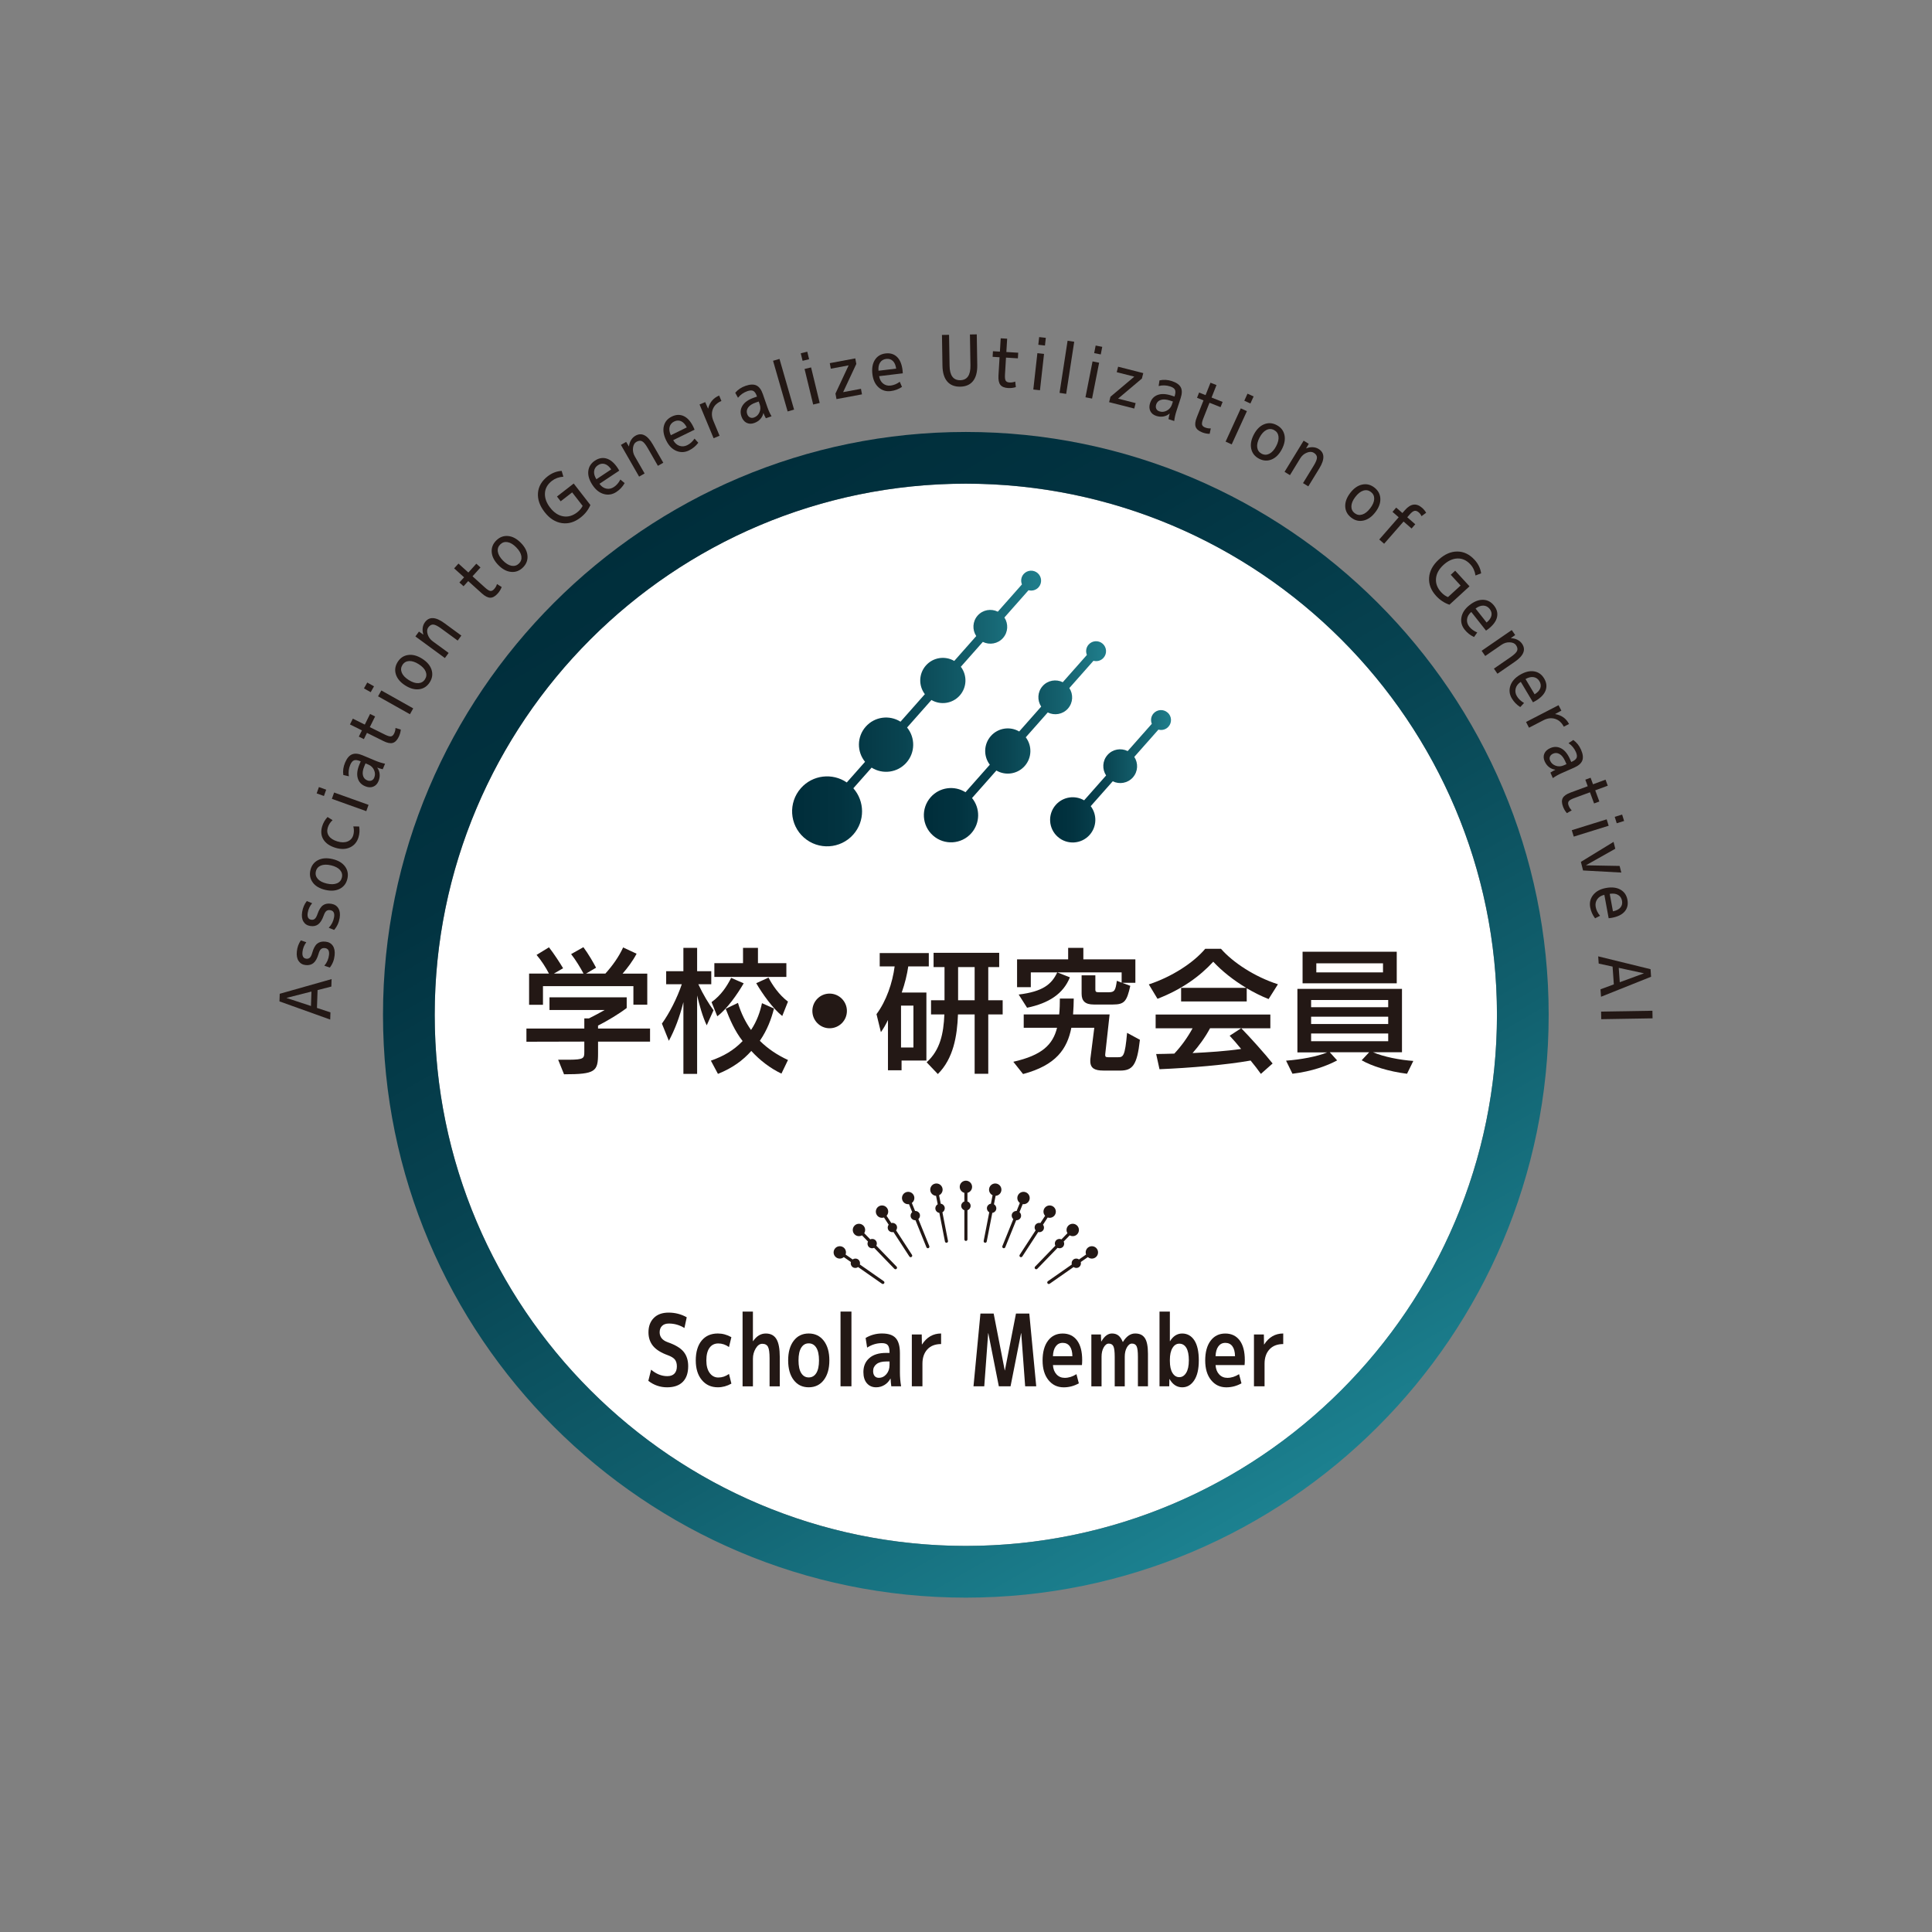 <?xml version="1.0" encoding="UTF-8"?>
<svg id="_レイヤー_1" data-name="レイヤー 1" xmlns="http://www.w3.org/2000/svg" xmlns:xlink="http://www.w3.org/1999/xlink" viewBox="0 0 1102.37 1102.37">
  <rect x="0" y="0" width="1102.37" height="1102.37" fill="#808080" stroke="none"/>
  <defs>
    <style>
      .cls-1 {
        fill: url(#_名称未設定グラデーション_4-3);
      }

      .cls-2 {
        fill: url(#_名称未設定グラデーション_4-2);
      }

      .cls-3 {
        fill: #fff;
      }

      .cls-4 {
        fill: #231815;
      }

      .cls-5 {
        fill: url(#_新規グラデーションスウォッチ_1);
      }

      .cls-6 {
        fill: url(#_名称未設定グラデーション_4);
      }
    </style>
    <linearGradient id="_名称未設定グラデーション_4" data-name="名称未設定グラデーション 4" x1="599.17" y1="442.94" x2="668.14" y2="442.94" gradientUnits="userSpaceOnUse">
      <stop offset="0" stop-color="#002d3a"/>
      <stop offset=".19" stop-color="#023340"/>
      <stop offset=".45" stop-color="#094451"/>
      <stop offset=".74" stop-color="#14606d"/>
      <stop offset=".98" stop-color="#1f7c8a"/>
    </linearGradient>
    <linearGradient id="_名称未設定グラデーション_4-2" data-name="名称未設定グラデーション 4" x1="527.13" y1="423.27" x2="631.09" y2="423.27" xlink:href="#_名称未設定グラデーション_4"/>
    <linearGradient id="_名称未設定グラデーション_4-3" data-name="名称未設定グラデーション 4" x1="451.97" y1="404.26" x2="594.04" y2="404.26" xlink:href="#_名称未設定グラデーション_4"/>
    <linearGradient id="_新規グラデーションスウォッチ_1" data-name="新規グラデーションスウォッチ 1" x1="384.85" y1="291.08" x2="717.34" y2="866.98" gradientUnits="userSpaceOnUse">
      <stop offset="0" stop-color="#002e3b"/>
      <stop offset=".19" stop-color="#023341"/>
      <stop offset=".44" stop-color="#074452"/>
      <stop offset=".73" stop-color="#11606e"/>
      <stop offset="1" stop-color="#1c8190"/>
    </linearGradient>
  </defs>
  <circle class="cls-3" cx="551.09" cy="579.03" r="303.05"/>
  <g>
    <g>
      <path class="cls-4" d="m188.41,581.75l-28.95-10.38.15-4.33,29.59-8.38-.14,4.26-7.86,2.01-.35,10.18,7.7,2.54-.14,4.12Zm-10.98-7.75l.28-8.23-14.17,3.6v.07l13.89,4.56Z"/>
      <path class="cls-4" d="m172.59,543.17c-.25,2.4.49,3.68,2.22,3.86.83.09,1.5-.13,2.02-.64s.98-1.45,1.36-2.81c.69-2.47,1.62-4.19,2.81-5.15,1.19-.97,2.75-1.34,4.7-1.14,1.86.19,3.26.98,4.19,2.34.93,1.37,1.28,3.19,1.04,5.47-.27,2.66-1.19,4.98-2.74,6.97l-3.12-1.05c1.54-1.83,2.43-3.91,2.67-6.25.24-2.35-.57-3.62-2.43-3.81-.9-.09-1.63.11-2.18.59-.55.49-1.02,1.41-1.4,2.78-.71,2.42-1.64,4.13-2.81,5.12-1.16.99-2.67,1.39-4.5,1.21-1.76-.18-3.09-.95-4.02-2.31-.92-1.35-1.26-3.18-1.02-5.48.24-2.37,1-4.47,2.27-6.3l3.12,1.05c-1.24,1.66-1.98,3.52-2.19,5.58Z"/>
      <path class="cls-4" d="m175.59,520.79c-.39,2.37.27,3.7,1.98,3.99.82.13,1.5-.04,2.06-.52.56-.48,1.07-1.39,1.53-2.73.84-2.43,1.87-4.08,3.12-4.98,1.24-.89,2.83-1.18,4.76-.86,1.85.31,3.19,1.17,4.04,2.59.85,1.42,1.09,3.26.72,5.52-.44,2.64-1.49,4.9-3.16,6.8l-3.05-1.23c1.64-1.73,2.65-3.76,3.04-6.09.38-2.33-.35-3.65-2.2-3.95-.9-.15-1.63,0-2.21.46-.58.45-1.1,1.35-1.56,2.69-.85,2.37-1.89,4.02-3.11,4.94-1.22.92-2.74,1.23-4.56.93-1.74-.28-3.04-1.13-3.87-2.54-.84-1.4-1.07-3.25-.7-5.53.39-2.35,1.27-4.4,2.64-6.15l3.05,1.23c-1.34,1.59-2.19,3.4-2.52,5.44Z"/>
      <path class="cls-4" d="m178.49,503.56c-1.53-2.04-1.99-4.39-1.38-7.04.61-2.65,2.06-4.56,4.33-5.73,2.28-1.17,5.03-1.38,8.26-.63,3.23.75,5.61,2.14,7.14,4.19,1.53,2.05,1.99,4.4,1.38,7.05-.61,2.65-2.06,4.56-4.33,5.73-2.27,1.17-5.03,1.38-8.26.63-3.23-.74-5.62-2.14-7.15-4.19Zm13.77.46c1.52-.64,2.46-1.75,2.83-3.35s0-3.01-1.08-4.26c-1.09-1.23-2.81-2.13-5.15-2.67-2.34-.54-4.28-.49-5.8.14-1.52.64-2.46,1.75-2.83,3.35-.37,1.59,0,3.01,1.08,4.25,1.09,1.24,2.81,2.13,5.15,2.67,2.34.54,4.28.49,5.8-.14Z"/>
      <path class="cls-4" d="m189.77,467.96c-1.35,1.23-2.26,2.65-2.75,4.27-.53,1.78-.33,3.36.62,4.75.95,1.39,2.58,2.44,4.89,3.13,2.25.68,4.2.67,5.83,0,1.63-.68,2.69-1.85,3.19-3.51.49-1.61.5-3.3.06-5.07l3.33.06c.34,2.12.22,4.15-.37,6.11-.82,2.72-2.42,4.65-4.79,5.78-2.38,1.13-5.16,1.22-8.33.27-3.25-.98-5.55-2.55-6.9-4.71-1.34-2.16-1.59-4.69-.72-7.57.59-1.96,1.61-3.73,3.06-5.3l2.89,1.81Z"/>
      <path class="cls-4" d="m184.83,454.18l-4.15-1.48,1.29-3.61,4.15,1.49-1.29,3.6Zm24.17,8.66l-19.64-7.04,1.29-3.6,19.64,7.04-1.29,3.6Z"/>
      <path class="cls-4" d="m208.24,448.56c-2.15-.9-3.53-2.44-4.13-4.62-.61-2.18-.27-4.79,1.01-7.86l.7-1.66-.19-.08c-1.55-.65-2.76-.82-3.61-.51-.85.3-1.58,1.17-2.18,2.59-.88,2.11-1.15,4.28-.78,6.52l-3.17-.74c-.33-2.33,0-4.67.99-7.02,1.05-2.51,2.38-4.09,3.98-4.75,1.6-.66,3.62-.48,6.06.55l7.4,3.11c1.75.73,3.55,1.29,5.39,1.68l-1.33,3.16c-1.16-.28-2.19-.59-3.09-.94l-.03.07c.78,1.06,1.23,2.26,1.36,3.6.13,1.35-.09,2.71-.67,4.09-.66,1.58-1.68,2.62-3.06,3.14-1.38.52-2.93.42-4.65-.31Zm.32-12.99l-.7,1.67c-.84,1.99-1.1,3.69-.79,5.09s1.1,2.36,2.36,2.89c.91.38,1.74.44,2.48.16.74-.28,1.28-.83,1.62-1.65.59-1.4.56-2.83-.08-4.3-.64-1.47-1.74-2.54-3.3-3.19l-1.59-.67Z"/>
      <path class="cls-4" d="m208.14,413.45l3.02-6.08,2.87,1.43-3.02,6.08,8.63,4.28c1.56.77,2.69,1.11,3.42,1.01.72-.1,1.32-.62,1.79-1.57.54-1.08.8-2.16.8-3.23l3.04.9c-.13,1.47-.53,2.88-1.21,4.24-.94,1.9-2.08,3.03-3.43,3.4-1.34.37-3.12,0-5.32-1.1l-9.35-4.64-1.76,3.56-2.88-1.43,1.77-3.56-6.83-3.39,1.64-3.3,6.83,3.39Z"/>
      <path class="cls-4" d="m211.52,394.95l-3.85-2.16,1.88-3.34,3.85,2.16-1.88,3.34Zm22.38,12.58l-18.19-10.23,1.88-3.33,18.19,10.22-1.88,3.34Z"/>
      <path class="cls-4" d="m225.88,384.78c-.76-2.44-.41-4.81,1.04-7.1,1.46-2.3,3.45-3.61,5.99-3.96,2.53-.35,5.2.37,8,2.15,2.8,1.78,4.58,3.89,5.34,6.33.76,2.44.42,4.81-1.04,7.1-1.46,2.3-3.45,3.62-5.98,3.96-2.53.35-5.2-.37-8-2.15s-4.58-3.89-5.35-6.33Zm12.84,5.01c1.64-.1,2.91-.84,3.78-2.21.88-1.38,1.01-2.84.4-4.37-.61-1.53-1.94-2.94-3.97-4.23-2.03-1.29-3.87-1.89-5.51-1.8-1.64.1-2.91.84-3.79,2.22-.88,1.38-1.01,2.84-.4,4.37.61,1.53,1.94,2.94,3.97,4.23,2.03,1.29,3.87,1.89,5.52,1.79Z"/>
      <path class="cls-4" d="m239.05,360.37l2.47,1.72.04-.06c-.41-1.25-.53-2.49-.38-3.72s.58-2.32,1.28-3.27c2.42-3.3,6.11-3.14,11.07.5l9.71,7.11-2.09,2.85-9.39-6.87c-1.96-1.44-3.47-2.2-4.53-2.27s-2.01.47-2.87,1.64c-.73.99-.84,2.29-.35,3.91.49,1.61,1.46,2.95,2.91,4.01l9.06,6.64-2.13,2.91-16.83-12.33,2.03-2.77Z"/>
      <path class="cls-4" d="m267.23,326.68l4.55-5.04,2.38,2.15-4.55,5.04,7.15,6.45c1.29,1.17,2.3,1.8,3.02,1.9s1.44-.24,2.15-1.03c.81-.89,1.35-1.86,1.64-2.9l2.69,1.7c-.52,1.37-1.29,2.63-2.31,3.75-1.42,1.58-2.82,2.35-4.22,2.34-1.39-.01-3.01-.84-4.83-2.49l-7.74-6.99-2.66,2.94-2.38-2.15,2.67-2.94-5.66-5.11,2.47-2.73,5.65,5.11Z"/>
      <path class="cls-4" d="m280.56,315.01c-.18-2.55.7-4.77,2.65-6.68,1.95-1.9,4.19-2.73,6.73-2.48,2.54.24,4.98,1.56,7.29,3.93,2.32,2.37,3.57,4.83,3.75,7.38.18,2.55-.7,4.77-2.64,6.67-1.95,1.9-4.19,2.73-6.73,2.48-2.55-.24-4.98-1.55-7.29-3.92-2.32-2.37-3.57-4.84-3.76-7.38Zm11.35,7.82c1.62.28,3.02-.15,4.19-1.29,1.17-1.14,1.63-2.53,1.39-4.16s-1.21-3.3-2.89-5.03c-1.68-1.72-3.33-2.72-4.96-3.01s-3.02.14-4.19,1.29c-1.17,1.14-1.64,2.53-1.39,4.16.25,1.63,1.21,3.3,2.89,5.03,1.68,1.72,3.33,2.72,4.96,3.01Z"/>
      <path class="cls-4" d="m326.47,280.94l-6.56,5.09-2.11-2.72,9.55-7.42,9.52,12.26c-1.21,2.8-3.08,5.19-5.63,7.17-3.42,2.66-6.99,3.71-10.7,3.15-3.71-.56-6.97-2.65-9.79-6.29-2.82-3.63-4.08-7.29-3.78-10.96.3-3.67,2.15-6.82,5.53-9.45,2.44-1.89,5.1-2.92,7.98-3.09l.97,3.31c-2.55.18-4.71.97-6.5,2.35-2.53,1.96-3.87,4.32-4.01,7.08-.15,2.76.85,5.52,3,8.29,2.17,2.79,4.64,4.42,7.41,4.89,2.78.47,5.45-.29,8.01-2.28,1.37-1.07,2.4-2.29,3.09-3.67l-5.98-7.7Z"/>
      <path class="cls-4" d="m342.03,276.06c1.1,1.52,2.41,2.43,3.92,2.74,1.52.31,2.97,0,4.35-.92,1.5-1,2.73-2.42,3.67-4.27l2.44,2.04c-1.15,2.05-2.71,3.73-4.68,5.03-2.24,1.49-4.63,1.9-7.15,1.22-2.52-.69-4.69-2.4-6.51-5.14-1.87-2.81-2.67-5.46-2.4-7.94.27-2.49,1.53-4.48,3.77-5.98,2.22-1.47,4.46-1.87,6.72-1.18,2.25.69,4.33,2.47,6.24,5.34.22.34.53.85.94,1.54l-11.31,7.52Zm-1.73-2.61l8.45-5.62c-1.12-1.63-2.33-2.66-3.66-3.06s-2.63-.18-3.91.67c-1.28.85-2.01,1.99-2.19,3.4-.17,1.42.26,2.95,1.3,4.6Z"/>
      <path class="cls-4" d="m357.27,252.13l1.56,2.57.07-.03c.13-1.31.52-2.5,1.16-3.56.64-1.06,1.47-1.89,2.49-2.47,3.55-2.04,6.85-.38,9.92,4.95l5.99,10.44-3.07,1.76-5.79-10.09c-1.21-2.11-2.28-3.42-3.22-3.91-.94-.49-2.03-.38-3.29.34-1.07.61-1.7,1.75-1.91,3.43-.2,1.68.14,3.29,1.03,4.84l5.59,9.75-3.14,1.8-10.38-18.1,2.98-1.71Z"/>
      <path class="cls-4" d="m384.13,251.14c.89,1.65,2.07,2.73,3.53,3.23,1.47.5,2.94.39,4.44-.34,1.62-.79,3.02-2.04,4.19-3.75l2.15,2.34c-1.41,1.88-3.18,3.34-5.3,4.38-2.42,1.18-4.84,1.27-7.24.26-2.41-1.01-4.34-2.99-5.78-5.95-1.48-3.03-1.93-5.75-1.34-8.19s2.1-4.24,4.52-5.43c2.4-1.17,4.67-1.27,6.81-.29,2.14.98,3.97,3.02,5.48,6.11.18.36.42.91.73,1.65l-12.2,5.97Zm-1.37-2.81l9.11-4.46c-.89-1.77-1.96-2.94-3.22-3.52-1.26-.57-2.58-.52-3.97.15-1.38.68-2.25,1.71-2.61,3.09-.36,1.38-.13,2.96.69,4.73Z"/>
      <path class="cls-4" d="m410.34,225.69l1.29,3.11c-2.44,1.02-4.07,2.56-4.88,4.62-.81,2.07-.72,4.29.28,6.69l3.54,8.52-3.4,1.41-8.02-19.26,3.23-1.34,1.61,3.68.07-.03c.91-3.57,3.01-6.03,6.27-7.39Z"/>
      <path class="cls-4" d="m423.04,237.53c-.76-2.2-.54-4.25.67-6.16,1.21-1.91,3.39-3.4,6.52-4.49l1.71-.59-.07-.19c-.55-1.59-1.22-2.6-2.03-3.03-.8-.43-1.93-.39-3.38.11-2.16.75-3.95,2.01-5.37,3.78l-1.57-2.85c1.52-1.8,3.48-3.12,5.89-3.95,2.57-.89,4.64-.97,6.2-.22,1.56.75,2.77,2.37,3.64,4.88l2.63,7.58c.62,1.8,1.41,3.51,2.35,5.13l-3.24,1.12c-.57-1.05-1.02-2.02-1.36-2.93l-.07.02c-.27,1.28-.86,2.42-1.78,3.42-.91.99-2.08,1.74-3.49,2.23-1.61.56-3.07.5-4.38-.18-1.31-.68-2.27-1.91-2.88-3.67Zm9.88-8.43l-1.71.59c-2.05.71-3.49,1.65-4.32,2.81-.83,1.16-1.02,2.39-.58,3.68.32.94.84,1.59,1.54,1.95.7.37,1.47.4,2.31.12,1.44-.5,2.48-1.48,3.15-2.94.67-1.47.72-2.99.17-4.58l-.56-1.63Z"/>
      <path class="cls-4" d="m449.41,234.77l-8.32-28.92,3.68-1.06,8.32,28.92-3.68,1.06Z"/>
      <path class="cls-4" d="m457.94,205.87l-1.04-4.29,3.72-.9,1.04,4.29-3.72.9Zm6.05,24.95l-4.92-20.28,3.72-.9,4.92,20.28-3.72.9Z"/>
      <path class="cls-4" d="m473.46,207.21l14.55-2.72.59,3.16-7.48,16.01v.08s10.13-1.89,10.13-1.89l.59,3.16-14.55,2.71-.59-3.15,7.48-16.01v-.08s-10.13,1.89-10.13,1.89l-.59-3.16Z"/>
      <path class="cls-4" d="m501.63,214.65c.3,1.85,1.05,3.26,2.27,4.21,1.22.96,2.65,1.34,4.3,1.14,1.79-.22,3.53-.94,5.2-2.16l1.26,2.92c-1.95,1.31-4.1,2.11-6.44,2.39-2.68.32-4.99-.39-6.93-2.14-1.95-1.74-3.11-4.25-3.51-7.52-.4-3.35.08-6.07,1.44-8.18s3.38-3.31,6.06-3.64c2.65-.32,4.83.34,6.53,1.96,1.7,1.63,2.75,4.15,3.17,7.58.05.4.1,1,.14,1.8l-13.48,1.62Zm-.37-3.11l10.07-1.21c-.26-1.96-.89-3.42-1.89-4.38-1-.96-2.26-1.34-3.79-1.16-1.53.18-2.69.87-3.48,2.06-.79,1.19-1.1,2.75-.91,4.69Z"/>
      <path class="cls-4" d="m541.52,191.04l.29,17.65c.09,5.56,2.12,8.31,6.09,8.25,3.97-.07,5.91-2.88,5.82-8.44l-.29-17.65,3.9-.07.28,17.45c.07,4.04-.74,7.1-2.42,9.19-1.67,2.09-4.11,3.16-7.31,3.21-3.2.05-5.68-.94-7.42-2.97-1.74-2.03-2.65-5.07-2.71-9.1l-.28-17.45,4.04-.07Z"/>
      <path class="cls-4" d="m574.2,200.85l6.78.41-.19,3.2-6.78-.41-.58,9.61c-.11,1.73.03,2.92.4,3.54.37.62,1.09.97,2.15,1.03,1.2.07,2.3-.1,3.29-.52l.36,3.16c-1.4.45-2.86.63-4.38.54-2.11-.12-3.6-.73-4.46-1.83-.86-1.1-1.22-2.87-1.08-5.33l.63-10.41-3.97-.24.19-3.2,3.97.24.46-7.61,3.68.22-.46,7.61Z"/>
      <path class="cls-4" d="m589.59,222.25l2.32-20.74,3.8.42-2.32,20.74-3.8-.42Zm2.85-25.52l.49-4.39,3.8.42-.49,4.39-3.8-.42Z"/>
      <path class="cls-4" d="m604.56,224.16l4.59-29.74,3.78.58-4.59,29.74-3.78-.58Z"/>
      <path class="cls-4" d="m619.35,226.68l4.04-20.47,3.76.74-4.04,20.47-3.76-.74Zm4.97-25.19l.85-4.33,3.76.74-.85,4.33-3.76-.74Z"/>
      <path class="cls-4" d="m637.98,209.24l14.35,3.65-.79,3.11-13.51,11.39-.02.08,9.97,2.53-.79,3.11-14.35-3.64.79-3.11,13.51-11.39.02-.08-9.97-2.53.79-3.11Z"/>
      <path class="cls-4" d="m656.28,229.86c.72-2.21,2.14-3.72,4.25-4.51,2.12-.79,4.76-.67,7.92.36l1.71.56.06-.19c.52-1.6.59-2.82.22-3.64-.38-.83-1.3-1.48-2.77-1.95-2.18-.71-4.36-.78-6.57-.23l.48-3.22c2.3-.52,4.65-.38,7.08.4,2.58.84,4.27,2.03,5.07,3.56s.78,3.56-.04,6.08l-2.48,7.63c-.59,1.81-.99,3.64-1.22,5.51l-3.27-1.06c.18-1.18.41-2.23.68-3.16l-.07-.02c-.99.86-2.15,1.41-3.48,1.65-1.34.24-2.71.13-4.13-.33-1.63-.53-2.76-1.46-3.39-2.79-.63-1.33-.66-2.89-.08-4.66Zm12.97-.77l-1.72-.56c-2.06-.67-3.78-.79-5.14-.36-1.37.43-2.26,1.29-2.68,2.59-.31.94-.29,1.77.05,2.48.34.72.93,1.21,1.78,1.48,1.44.47,2.87.32,4.28-.45,1.41-.76,2.38-1.95,2.9-3.55l.53-1.64Z"/>
      <path class="cls-4" d="m691.3,226.83l6.31,2.5-1.18,2.98-6.31-2.5-3.54,8.95c-.64,1.61-.88,2.78-.72,3.49.16.71.73,1.26,1.71,1.65,1.12.44,2.21.62,3.29.52l-.65,3.11c-1.47,0-2.92-.29-4.32-.85-1.97-.78-3.19-1.83-3.67-3.14-.48-1.31-.26-3.11.64-5.4l3.84-9.7-3.69-1.47,1.18-2.98,3.69,1.46,2.81-7.08,3.42,1.35-2.81,7.09Z"/>
      <path class="cls-4" d="m699.31,251.99l8.67-18.98,3.48,1.59-8.67,18.97-3.48-1.59Zm10.67-23.35l1.83-4.02,3.48,1.59-1.83,4.02-3.48-1.59Z"/>
      <path class="cls-4" d="m721.27,242.09c2.37-.97,4.76-.82,7.17.45,2.41,1.26,3.89,3.14,4.44,5.63.56,2.5.06,5.21-1.47,8.15-1.54,2.93-3.5,4.89-5.86,5.85-2.37.97-4.76.82-7.17-.45-2.41-1.26-3.89-3.14-4.44-5.63-.56-2.5-.06-5.21,1.47-8.15,1.54-2.93,3.49-4.89,5.86-5.85Zm-3.92,13.2c.23,1.63,1.07,2.83,2.52,3.59,1.45.76,2.92.77,4.39.03,1.47-.74,2.77-2.17,3.89-4.3,1.12-2.13,1.56-4.02,1.33-5.65-.24-1.63-1.08-2.82-2.52-3.58-1.45-.76-2.92-.77-4.39-.03-1.47.74-2.77,2.17-3.89,4.3-1.11,2.13-1.56,4.02-1.33,5.64Z"/>
      <path class="cls-4" d="m746.77,253.22l-1.51,2.6.06.04c1.22-.51,2.44-.74,3.68-.69,1.24.05,2.36.38,3.37,1,3.49,2.14,3.63,5.83.42,11.08l-6.29,10.26-3.02-1.85,6.08-9.92c1.27-2.08,1.9-3.65,1.88-4.7-.01-1.06-.63-1.97-1.87-2.72-1.05-.64-2.35-.65-3.92-.02-1.57.62-2.82,1.7-3.76,3.23l-5.86,9.58-3.08-1.88,10.89-17.79,2.93,1.79Z"/>
      <path class="cls-4" d="m777.2,276.5c2.5-.54,4.82,0,6.98,1.67,2.16,1.66,3.3,3.76,3.42,6.31.12,2.56-.83,5.15-2.85,7.78-2.02,2.63-4.28,4.22-6.78,4.76-2.5.55-4.82,0-6.98-1.67-2.16-1.66-3.3-3.76-3.42-6.31-.12-2.56.83-5.14,2.85-7.78,2.02-2.63,4.27-4.22,6.77-4.76Zm-6.12,12.34c-.05,1.65.57,2.97,1.87,3.97,1.3.99,2.73,1.26,4.31.78,1.58-.48,3.1-1.67,4.56-3.58,1.47-1.91,2.22-3.68,2.28-5.33.05-1.65-.58-2.97-1.87-3.97-1.3-.99-2.74-1.26-4.31-.78-1.58.48-3.1,1.67-4.57,3.58-1.47,1.91-2.22,3.68-2.27,5.33Z"/>
      <path class="cls-4" d="m794.55,292.05l2.11-2.42,3.53,3.09,1.46-1.66c3.26-3.72,6.51-4.16,9.77-1.31.95.83,1.72,1.77,2.32,2.83l-2.66,1.95c-.35-.85-.85-1.55-1.51-2.12-.89-.78-1.71-1.08-2.48-.92-.76.16-1.66.83-2.68,2l-1.45,1.66,4.57,3.99-2.11,2.42-4.57-3.99-11.09,12.69-2.78-2.43,11.09-12.69-3.54-3.09Z"/>
      <path class="cls-4" d="m833.38,334.08l-5.61-6.12,2.54-2.33,8.17,8.92-11.45,10.49c-2.89-.98-5.42-2.65-7.6-5.03-2.93-3.19-4.27-6.66-4.01-10.4.25-3.74,2.08-7.17,5.47-10.27,3.39-3.11,6.93-4.66,10.62-4.65,3.68,0,6.97,1.59,9.87,4.75,2.08,2.27,3.32,4.84,3.73,7.69l-3.22,1.23c-.38-2.52-1.34-4.61-2.87-6.28-2.16-2.36-4.62-3.51-7.38-3.42-2.76.08-5.43,1.3-8.01,3.66-2.6,2.38-4.03,4.98-4.27,7.78-.24,2.8.73,5.4,2.93,7.8,1.17,1.28,2.47,2.21,3.91,2.79l7.19-6.59Z"/>
      <path class="cls-4" d="m839.49,349.17c-1.43,1.22-2.23,2.59-2.41,4.13-.18,1.54.24,2.96,1.27,4.27,1.12,1.42,2.63,2.52,4.55,3.3l-1.83,2.6c-2.14-.98-3.94-2.4-5.4-4.25-1.67-2.12-2.27-4.46-1.79-7.03.48-2.57,2-4.88,4.59-6.91,2.64-2.09,5.22-3.1,7.72-3.04,2.5.06,4.59,1.15,6.26,3.27,1.66,2.09,2.23,4.29,1.73,6.59-.5,2.3-2.11,4.52-4.81,6.66-.32.25-.8.6-1.47,1.06l-8.41-10.65Zm2.45-1.94l6.29,7.96c1.54-1.25,2.45-2.55,2.75-3.9.29-1.35-.04-2.63-.99-3.84-.96-1.21-2.15-1.84-3.57-1.9-1.43-.05-2.92.5-4.48,1.68Z"/>
      <path class="cls-4" d="m864.53,362.33l-2.44,1.76.04.06c1.32.03,2.53.32,3.65.87,1.11.55,2,1.31,2.67,2.28,2.32,3.37.95,6.8-4.12,10.29l-9.91,6.83-2.01-2.92,9.58-6.6c2-1.38,3.21-2.56,3.63-3.54.42-.97.22-2.06-.6-3.24-.7-1.01-1.89-1.55-3.57-1.62-1.69-.07-3.27.41-4.74,1.43l-9.26,6.37-2.05-2.97,17.18-11.83,1.95,2.82Z"/>
      <path class="cls-4" d="m867.75,389.05c-1.57,1.02-2.55,2.28-2.93,3.79-.38,1.5-.15,2.97.7,4.4.92,1.55,2.29,2.84,4.08,3.87l-2.16,2.33c-1.99-1.25-3.59-2.89-4.8-4.91-1.38-2.32-1.67-4.72-.86-7.21.81-2.48,2.63-4.57,5.45-6.25,2.9-1.72,5.58-2.39,8.06-2,2.47.39,4.4,1.74,5.78,4.06,1.37,2.3,1.65,4.55.85,6.76-.8,2.21-2.68,4.2-5.64,5.97-.35.21-.87.49-1.59.86l-6.95-11.66Zm2.69-1.6l5.19,8.71c1.69-1.03,2.77-2.2,3.24-3.5.47-1.3.31-2.62-.48-3.94-.79-1.33-1.88-2.11-3.29-2.35-1.4-.24-2.96.12-4.66,1.08Z"/>
      <path class="cls-4" d="m895.28,413.09l-3,1.55c-1.22-2.35-2.88-3.85-5.01-4.49-2.12-.64-4.33-.36-6.64.83l-8.2,4.24-1.69-3.27,18.54-9.58,1.61,3.11-3.53,1.91.03.07c3.63.61,6.25,2.49,7.88,5.64Z"/>
      <path class="cls-4" d="m884.59,426.85c2.13-.94,4.19-.89,6.19.16,2,1.05,3.67,3.09,5.02,6.13l.73,1.65.18-.08c1.54-.68,2.49-1.44,2.86-2.27.36-.84.23-1.95-.39-3.36-.92-2.09-2.32-3.78-4.21-5.05l2.72-1.8c1.92,1.36,3.4,3.21,4.42,5.54,1.1,2.49,1.34,4.54.73,6.16-.62,1.61-2.14,2.96-4.56,4.03l-7.34,3.24c-1.73.77-3.38,1.69-4.92,2.77l-1.38-3.14c.99-.65,1.93-1.18,2.8-1.59l-.03-.07c-1.3-.16-2.48-.66-3.55-1.48-1.07-.83-1.9-1.93-2.51-3.3-.69-1.56-.75-3.02-.18-4.38.57-1.35,1.71-2.41,3.42-3.17Zm9.22,9.15l-.73-1.65c-.87-1.98-1.93-3.34-3.16-4.07-1.23-.73-2.47-.82-3.71-.27-.91.4-1.51.96-1.82,1.69s-.28,1.5.08,2.32c.61,1.38,1.68,2.35,3.19,2.89,1.51.54,3.04.47,4.58-.21l1.58-.7Z"/>
      <path class="cls-4" d="m910.22,450.96l2.35,6.37-3.01,1.11-2.35-6.37-9.04,3.33c-1.63.6-2.66,1.2-3.08,1.79s-.45,1.39-.09,2.38c.42,1.13,1.02,2.07,1.8,2.8l-2.75,1.59c-.98-1.1-1.73-2.36-2.25-3.79-.73-1.99-.77-3.6-.11-4.83s2.14-2.27,4.45-3.12l9.79-3.61-1.37-3.73,3.01-1.11,1.37,3.73,7.15-2.64,1.27,3.45-7.15,2.64Z"/>
      <path class="cls-4" d="m896.82,473.7l19.92-6.2,1.14,3.66-19.92,6.2-1.13-3.66Zm24.52-7.62l4.22-1.31,1.13,3.66-4.21,1.31-1.14-3.66Z"/>
      <path class="cls-4" d="m921.65,484.28l-16.66,9.39v.07s19.14.35,19.14.35l.96,3.78-21.82-1.2-1.24-4.9,18.64-11.41.99,3.92Z"/>
      <path class="cls-4" d="m915.41,510.58c-1.83.41-3.18,1.25-4.06,2.53-.88,1.28-1.17,2.73-.87,4.37.33,1.77,1.15,3.46,2.48,5.05l-2.83,1.44c-1.43-1.86-2.36-3.96-2.79-6.28-.49-2.65.08-5.01,1.7-7.05,1.62-2.05,4.05-3.37,7.29-3.97,3.31-.61,6.07-.3,8.25.93,2.19,1.22,3.52,3.17,4.01,5.82.49,2.63-.03,4.84-1.55,6.64-1.52,1.8-3.98,3.01-7.37,3.63-.39.07-.99.16-1.79.25l-2.46-13.35Zm3.08-.57l1.83,9.98c1.94-.38,3.36-1.1,4.26-2.16.89-1.06,1.2-2.34.92-3.86-.28-1.52-1.04-2.63-2.27-3.35-1.23-.72-2.81-.92-4.74-.61Z"/>
      <path class="cls-4" d="m911.91,545.68l29.87,7.32.3,4.32-28.56,11.41-.3-4.25,7.61-2.81-.72-10.15-7.92-1.72-.29-4.11Zm11.72,6.56l.58,8.21,13.72-5.05v-.07s-14.3-3.09-14.3-3.09Z"/>
      <path class="cls-4" d="m913.56,577.2l29.29-.48.07,4.33-29.28.48-.07-4.33Z"/>
    </g>
    <g>
      <g>
        <path class="cls-4" d="m552.01,685.53v-4.91c1.52-.39,2.65-1.76,2.65-3.41,0-1.95-1.58-3.53-3.53-3.53s-3.53,1.58-3.53,3.53c0,1.64,1.13,3.01,2.65,3.41v4.91c-1.05.37-1.81,1.34-1.81,2.51s.76,2.14,1.81,2.51v16.63c0,.49.4.88.88.88s.88-.4.88-.88v-16.63c1.05-.37,1.81-1.34,1.81-2.51s-.76-2.14-1.81-2.51Z"/>
        <path class="cls-4" d="m567.14,687.14l.94-4.82c1.57-.1,2.94-1.23,3.25-2.84.37-1.92-.88-3.77-2.79-4.14s-3.77.88-4.14,2.79c-.31,1.61.53,3.17,1.95,3.85l-.94,4.82c-1.1.16-2.03.97-2.25,2.12-.22,1.15.34,2.25,1.29,2.81l-3.18,16.32c-.09.48.22.94.7,1.04.48.09.94-.22,1.04-.7l3.18-16.32c1.1-.16,2.03-.97,2.25-2.12s-.34-2.25-1.29-2.81Z"/>
        <path class="cls-4" d="m581.7,691.62l1.84-4.55c1.56.21,3.12-.64,3.74-2.17.73-1.81-.14-3.87-1.95-4.6-1.81-.73-3.87.14-4.6,1.95-.62,1.52-.08,3.22,1.18,4.15l-1.84,4.55c-1.11-.05-2.18.56-2.62,1.65-.44,1.09-.1,2.27.73,3l-6.24,15.41c-.18.45.04.97.49,1.15s.97-.04,1.15-.49l6.24-15.41c1.11.05,2.18-.56,2.62-1.65.44-1.09.1-2.27-.73-3Z"/>
        <path class="cls-4" d="m595.12,698.8l2.68-4.12c1.49.5,3.18-.03,4.08-1.41,1.06-1.64.6-3.82-1.03-4.89-1.64-1.06-3.82-.6-4.89,1.03-.9,1.38-.7,3.14.36,4.3l-2.68,4.12c-1.08-.26-2.24.14-2.88,1.12-.64.98-.53,2.21.14,3.09l-9.07,13.94c-.27.41-.15.96.26,1.22s.96.15,1.22-.26l9.07-13.94c1.08.26,2.24-.14,2.88-1.12.64-.98.53-2.21-.14-3.09Z"/>
        <path class="cls-4" d="m606.93,708.4l3.42-3.53c1.37.77,3.13.58,4.27-.61,1.36-1.4,1.32-3.64-.08-5-1.4-1.36-3.64-1.32-5,.08-1.14,1.18-1.29,2.95-.47,4.29l-3.42,3.53c-1.01-.46-2.23-.29-3.04.55-.82.84-.94,2.07-.45,3.06l-11.56,11.95c-.34.35-.33.91.02,1.25s.91.33,1.25-.02l11.56-11.95c1.01.46,2.23.29,3.04-.55s.94-2.07.45-3.06Z"/>
        <path class="cls-4" d="m616.68,720.09l4.03-2.81c1.19,1.02,2.96,1.16,4.31.22,1.6-1.12,1.99-3.32.88-4.92s-3.32-1.99-4.92-.88c-1.35.94-1.83,2.65-1.28,4.12l-4.03,2.81c-.9-.65-2.13-.71-3.09-.04-.96.67-1.32,1.85-1.03,2.92l-13.63,9.52c-.4.28-.5.83-.22,1.23.28.4.83.5,1.23.22l13.63-9.52c.9.65,2.13.71,3.09.04s1.32-1.85,1.03-2.92Z"/>
      </g>
      <g>
        <path class="cls-4" d="m535.04,687.14l-.94-4.82c-1.57-.1-2.94-1.23-3.25-2.84-.37-1.92.88-3.77,2.79-4.14,1.92-.37,3.77.88,4.14,2.79.31,1.61-.53,3.17-1.95,3.85l.94,4.82c1.1.16,2.03.97,2.25,2.12.22,1.15-.34,2.25-1.29,2.81l3.18,16.32c.09.48-.22.94-.7,1.04-.48.09-.94-.22-1.04-.7l-3.18-16.32c-1.1-.16-2.03-.97-2.25-2.12s.34-2.25,1.29-2.81Z"/>
        <path class="cls-4" d="m520.49,691.62l-1.84-4.55c-1.56.21-3.12-.64-3.74-2.17-.73-1.81.14-3.87,1.95-4.6,1.81-.73,3.87.14,4.6,1.95.62,1.52.08,3.22-1.18,4.15l1.84,4.55c1.11-.05,2.18.56,2.62,1.65.44,1.09.1,2.27-.73,3l6.24,15.41c.18.45-.04.97-.49,1.15s-.97-.04-1.15-.49l-6.24-15.41c-1.11.05-2.18-.56-2.62-1.65-.44-1.09-.1-2.27.73-3Z"/>
        <path class="cls-4" d="m507.07,698.8l-2.68-4.12c-1.49.5-3.18-.03-4.08-1.41-1.06-1.64-.6-3.82,1.03-4.89,1.64-1.06,3.82-.6,4.89,1.03.9,1.38.7,3.14-.36,4.3l2.68,4.12c1.08-.26,2.24.14,2.88,1.12.64.98.53,2.21-.14,3.09l9.07,13.94c.27.41.15.96-.26,1.22-.41.27-.96.15-1.22-.26l-9.07-13.94c-1.08.26-2.24-.14-2.88-1.12-.64-.98-.53-2.21.14-3.09Z"/>
        <path class="cls-4" d="m495.26,708.4l-3.42-3.53c-1.37.77-3.13.58-4.27-.61-1.36-1.4-1.32-3.64.08-5,1.4-1.36,3.64-1.32,5,.08,1.14,1.18,1.29,2.95.47,4.29l3.42,3.53c1.01-.46,2.23-.29,3.04.55.82.84.94,2.07.45,3.06l11.56,11.95c.34.35.33.91-.02,1.25-.35.34-.91.33-1.25-.02l-11.56-11.95c-1.01.46-2.23.29-3.04-.55s-.94-2.07-.45-3.06Z"/>
        <path class="cls-4" d="m485.5,720.09l-4.03-2.81c-1.19,1.02-2.96,1.16-4.31.22-1.6-1.12-1.99-3.32-.88-4.92,1.12-1.6,3.32-1.99,4.92-.88,1.35.94,1.83,2.65,1.28,4.12l4.03,2.81c.9-.65,2.13-.71,3.09-.04.96.67,1.32,1.85,1.03,2.92l13.63,9.52c.4.28.5.83.22,1.23-.28.4-.83.5-1.23.22l-13.63-9.52c-.9.65-2.13.71-3.09.04-.96-.67-1.32-1.85-1.03-2.92Z"/>
      </g>
    </g>
    <g>
      <path class="cls-4" d="m390.53,757.75c-2.76-1.71-5.72-2.56-8.87-2.56-1.7,0-3,.45-3.91,1.36-.91.91-1.36,2.12-1.36,3.64,0,2.69,1.56,4.59,4.68,5.69,4.25,1.48,7.24,3.28,8.98,5.4,1.74,2.12,2.62,4.87,2.62,8.24,0,3.91-1.03,6.89-3.09,8.96-2.06,2.07-5.05,3.1-8.96,3.1s-7.54-1.23-10.69-3.7l1.59-6.36c2.91,2.46,5.99,3.69,9.23,3.69,1.79,0,3.14-.49,4.07-1.45.92-.97,1.39-2.34,1.39-4.12,0-1.63-.37-2.92-1.11-3.87-.74-.95-2.08-1.78-4.03-2.5-3.88-1.4-6.69-3.16-8.44-5.28-1.74-2.12-2.62-4.72-2.62-7.79,0-3.41,1.01-6.14,3.03-8.18,2.02-2.05,4.84-3.07,8.48-3.07s7.2.89,10.32,2.67l-1.32,6.14Z"/>
      <path class="cls-4" d="m415.96,783.96l1.36,5.51c-2.49,1.4-5.07,2.1-7.73,2.1-3.79,0-6.84-1.38-9.14-4.15-2.3-2.77-3.46-6.5-3.46-11.2s1.11-8.57,3.34-11.28c2.23-2.71,5.31-4.07,9.25-4.07,2.67,0,5.25.7,7.73,2.1l-1.36,5.63c-1.91-1.36-3.94-2.05-6.1-2.05s-3.83.84-5.02,2.5c-1.2,1.67-1.8,4.05-1.8,7.16s.63,5.42,1.89,7.16c1.26,1.74,2.9,2.62,4.94,2.62,2.18,0,4.21-.68,6.1-2.05Z"/>
      <path class="cls-4" d="m423.69,748.37h5.91v16.89h.09c1.97-2.92,4.4-4.38,7.28-4.38,2.73,0,4.74,1.05,6.03,3.16,1.29,2.1,1.93,5.54,1.93,10.32v16.66h-5.82v-15.92c0-3.26-.3-5.47-.91-6.62-.61-1.15-1.7-1.73-3.27-1.73-1.43,0-2.67.88-3.73,2.65-1.06,1.76-1.59,3.72-1.59,5.88v15.75h-5.91v-42.64Z"/>
      <path class="cls-4" d="m452.87,765.02c2.11-2.77,4.96-4.15,8.57-4.15s6.47,1.38,8.6,4.15c2.12,2.77,3.18,6.5,3.18,11.2s-1.06,8.43-3.18,11.2c-2.12,2.77-4.99,4.15-8.6,4.15s-6.47-1.38-8.57-4.15c-2.11-2.77-3.16-6.5-3.16-11.2s1.05-8.43,3.16-11.2Zm8.57,20.92c1.85,0,3.29-.83,4.32-2.47,1.03-1.65,1.55-4.06,1.55-7.25s-.52-5.6-1.55-7.25c-1.03-1.65-2.47-2.47-4.32-2.47s-3.24.83-4.27,2.47c-1.03,1.65-1.55,4.06-1.55,7.25s.51,5.6,1.55,7.25c1.03,1.65,2.45,2.47,4.27,2.47Z"/>
      <path class="cls-4" d="m479.59,791v-42.64h6.23v42.64h-6.23Z"/>
      <path class="cls-4" d="m503.33,760.87c3.61,0,6.2.88,7.78,2.65,1.58,1.76,2.37,4.61,2.37,8.55v10.97c0,2.69.23,5.35.68,7.96h-5.6c-.18-1.25-.32-2.71-.41-4.38h-.09c-.85,1.56-1.99,2.77-3.43,3.64-1.44.87-3.01,1.31-4.71,1.31-2.21,0-3.98-.77-5.3-2.31-1.32-1.53-1.98-3.66-1.98-6.39,0-3.3,1.11-5.94,3.34-7.93,2.23-1.99,5.44-2.99,9.62-2.99h1.96v-.17c0-2.01-.32-3.41-.96-4.21s-1.77-1.2-3.41-1.2c-2.97,0-5.78.85-8.42,2.56l-.86-5.51c2.88-1.71,6.02-2.56,9.42-2.56Zm-5.14,21.43c0,1.22.29,2.16.86,2.84.58.68,1.37,1.02,2.37,1.02,1.73,0,3.18-.7,4.37-2.1s1.77-3.16,1.77-5.28v-1.94h-1.96c-2.39,0-4.23.5-5.5,1.51-1.27,1-1.91,2.32-1.91,3.95Z"/>
      <path class="cls-4" d="m520.29,761.44h5.64l.09,5.68h.09c2.7-4.17,6.32-6.25,10.87-6.25v6.03c-3.37,0-5.98,1.01-7.85,3.04-1.86,2.03-2.8,4.75-2.8,8.16v12.9h-6.05v-29.56Z"/>
      <path class="cls-4" d="m582.69,760.71h-.09l-6,30.3h-6.68l-6-30.3h-.09l-2.23,30.3h-6.14l3.96-41.5h7.55l6.32,32.41h.09l6.32-32.41h7.6l3.96,41.5h-6.32l-2.23-30.3Z"/>
      <path class="cls-4" d="m600.79,778.9c.15,2.24.84,4.01,2.07,5.32,1.23,1.31,2.78,1.96,4.66,1.96,2.25,0,4.47-.7,6.69-2.1l1.36,5.23c-2.73,1.52-5.61,2.28-8.64,2.28-3.58,0-6.48-1.38-8.71-4.15-2.23-2.77-3.34-6.5-3.34-11.2s1.03-8.53,3.09-11.26c2.06-2.73,4.85-4.09,8.37-4.09s6.25,1.31,8.21,3.92c1.96,2.61,2.93,6.37,2.93,11.25,0,.95-.05,1.9-.14,2.84h-16.55Zm0-5.06h11.1c-.03-2.46-.52-4.35-1.48-5.66-.96-1.31-2.3-1.96-4.03-1.96s-2.99.66-3.98,1.99-1.52,3.2-1.61,5.63Z"/>
      <path class="cls-4" d="m622.72,761.44h5.46l.14,3.98h.09c1.76-3.03,3.78-4.55,6.05-4.55,1.49,0,2.71.38,3.68,1.14s1.8,1.99,2.5,3.69h.09c1.97-3.22,4.29-4.83,6.96-4.83s4.4.88,5.57,2.65c1.17,1.76,1.75,4.73,1.75,8.9v18.59h-5.73v-16.88c0-2.95-.25-4.95-.75-5.97-.5-1.02-1.39-1.53-2.66-1.53-1.09,0-2.05.72-2.87,2.16-.82,1.44-1.23,3.22-1.23,5.35v16.88h-5.73v-16.88c0-2.95-.25-4.95-.75-5.97-.5-1.02-1.39-1.53-2.66-1.53-1.09,0-2.05.72-2.87,2.16-.82,1.44-1.23,3.22-1.23,5.35v16.88h-5.82v-29.56Z"/>
      <path class="cls-4" d="m661.6,748.37h5.91v16.89h.09c1.79-2.92,4.11-4.38,6.96-4.38s5.25,1.31,6.94,3.92c1.68,2.61,2.52,6.42,2.52,11.43s-.87,8.67-2.61,11.34c-1.75,2.67-4.03,4.01-6.85,4.01-3.03,0-5.44-1.58-7.23-4.72h-.09l-.09,4.15h-5.55v-42.64Zm16.74,27.86c0-3.18-.48-5.57-1.43-7.16-.96-1.59-2.3-2.39-4.03-2.39-1.61,0-2.9.82-3.89,2.47-.99,1.65-1.48,3.91-1.48,6.8v.57c0,2.96.49,5.24,1.48,6.85.98,1.61,2.28,2.42,3.89,2.42s2.92-.82,3.93-2.47c1.02-1.65,1.52-4.01,1.52-7.08Z"/>
      <path class="cls-4" d="m693.58,778.9c.15,2.24.84,4.01,2.07,5.32,1.23,1.31,2.78,1.96,4.66,1.96,2.25,0,4.47-.7,6.69-2.1l1.36,5.23c-2.73,1.52-5.61,2.28-8.64,2.28-3.58,0-6.48-1.38-8.71-4.15-2.23-2.77-3.34-6.5-3.34-11.2s1.03-8.53,3.09-11.26c2.06-2.73,4.85-4.09,8.37-4.09s6.25,1.31,8.21,3.92c1.96,2.61,2.93,6.37,2.93,11.25,0,.95-.05,1.9-.14,2.84h-16.55Zm0-5.06h11.1c-.03-2.46-.52-4.35-1.48-5.66s-2.3-1.96-4.03-1.96-2.99.66-3.98,1.99-1.52,3.2-1.61,5.63Z"/>
      <path class="cls-4" d="m715.5,761.44h5.64l.09,5.68h.09c2.7-4.17,6.32-6.25,10.87-6.25v6.03c-3.37,0-5.98,1.01-7.85,3.04-1.86,2.03-2.8,4.75-2.8,8.16v12.9h-6.05v-29.56Z"/>
    </g>
    <g>
      <path class="cls-4" d="m341.24,594.33v6.62c0,10.43-1.37,12.02-19.41,12.02l-3.35-8.3h6.24c8.52-.07,8.68-.84,8.68-4.64v-5.71l-33.03.08v-7.54h33.03v-5.78h2.66c3.04-1.52,6.47-3.35,8.98-4.79h-31.51v-7.23h44.06v6.09c-4.72,3.58-10.73,7.15-16.36,10.04v1.68h29.68v7.46h-29.68Zm20.17-21.08v-10.58h-51.6v10.65h-7.92v-17.81h11.34c-1.75-3.42-4.49-7.69-7.08-10.65l7.08-4.34c2.81,3.58,6.32,8.98,8.07,11.95l-5.25,3.04h16.9c-1.67-3.19-4.49-7.84-7.08-11.11l7-3.96c2.89,3.88,5.86,9.06,7.23,11.72l-5.71,3.35h11.03c4.03-4.49,7.61-9.43,10.12-14.91l7.69,3.58c-2.21,4.18-5.25,8.22-7.99,11.34h14.08v17.73h-7.91Z"/>
      <path class="cls-4" d="m389.94,612.74v-40.94c-2.13,8.45-4.87,15.68-8.3,22.07l-3.96-9.82c4.19-5.78,8.68-14.53,11.34-22.45h-8.91v-7.46h9.82v-13.31h7.84v13.31h8.07v7.46h-7.38c2.81,6.01,5.94,11.11,8.67,14.84l-3.88,8.6c-2.28-4.72-4.11-11.26-5.48-17.05v44.75h-7.84Zm55.94-.15c-6.39-3.05-12.25-7.53-17.2-12.94-4.79,5.4-10.73,9.74-19.03,13.09l-4.03-7.54c7.08-2.51,12.86-5.71,18.11-11.19-4.49-5.71-7.38-12.48-9.66-18.42l7-3.35c1.75,5.94,4.34,11.03,7.46,15.45,3.42-5.1,5.25-10.58,6.24-15.29l6.85,3.04c-1.45,5.79-3.81,12.25-8.07,18.42,4.57,4.56,9.97,8.14,16.06,10.96l-3.73,7.76Zm-39.88-40.79c5.56-4.03,8.75-9.05,11.19-13.85l7.15,3.12c-3.58,6.16-9.51,14.69-15.07,18.8l-3.27-8.06Zm1.6-14.39v-7.83h16.36v-8.75h8.52v8.75h16.21v7.83h-41.1Zm38.74,22.3c-5.33-4.19-11.42-12.79-14.84-18.72l7-3.19c2.13,4.11,5.93,9.82,11.11,13.7l-3.27,8.22Z"/>
      <path class="cls-4" d="m473.34,586.71c-5.4,0-9.82-4.41-9.82-9.89s4.41-9.89,9.82-9.89,9.89,4.41,9.89,9.89-4.41,9.89-9.89,9.89Z"/>
      <path class="cls-4" d="m514.42,605.13v5.56h-7.76v-28.69c-1.22,2.51-2.59,4.95-4.03,6.93l-2.51-10.27c5.63-7.54,9.13-17.88,10.35-27.24h-8.52v-7.61h28.01v7.61h-11.72c-.68,4.64-1.9,9.74-3.73,14.91h14.08v38.81h-14.16Zm6.77-31.35h-7.08v23.9h7.08v-23.9Zm34.93,38.89v-33.86h-9.51c-.46,12.33-2.59,25.19-11.49,34.02l-6.39-6.7c7.76-7,9.66-16.44,10.12-27.32h-7.61v-8.07h7.69v-18.95h-6.24v-8.14h37.44v8.14h-6.24v18.95h8.22v8.07h-8.22v33.86h-7.76Zm0-60.88h-9.44v18.95h9.44v-18.95Z"/>
      <path class="cls-4" d="m629.48,610.84c-4.57,0-7.38-1.14-7.38-5.4,0-.46,0-.99.08-1.52l2.21-17.5h-13.09c-2.36,12.02-8.67,21.38-27.55,26.41l-5.56-7c16.44-3.73,22.53-9.74,24.96-19.41h-19.03v-7.61h20.24c.31-2.82.38-6.47.38-9.06h7.92c0,2.28-.15,6.24-.38,9.06h20.85l-2.51,22.75v.46c0,1.14.61,1.22,1.98,1.22h5.25c3.05,0,4.03-.38,5.25-13.92l7.31,3.96c-1.6,14.69-4.26,17.58-11.34,17.58h-9.59Zm10.81-50.08l4.64,1.75c-1.98,8.75-3.27,10.65-9.89,10.65h-10.96c-4.87,0-6.93-1.98-6.93-6.16v-10.5h7.84v7.92c0,1.6.38,1.75,2.44,1.75h5.18c3.42,0,3.88-1.14,4.64-6.54l2.74,1.07v-5.86h-36.68l7.15,2.81c-3.81,9.44-12.03,14.77-24.43,17.35l-4.79-7.53c13.7-1.68,18.8-5.78,21.99-12.63h-15.07v8.44h-7.84v-15.9h29.15v-6.54h8.67v6.54h29.68v13.4h-7.53Z"/>
      <path class="cls-4" d="m723.84,570.05c-4.26-1.68-8.45-3.81-12.48-6.17v7.54h-37.44v-7.76h37.14c-7.23-4.34-13.85-9.59-18.8-14.92-7.69,8.37-17.88,15.76-31.81,21.16l-4.95-8.22c13.01-4.27,25.42-12.25,32.19-20.32h8.98c6.85,7.84,19.25,15.99,32.5,20.25l-5.33,8.45Zm-4.41,42.69c-1.6-2.28-3.65-4.95-5.86-7.61-14.23,2.51-34.32,4.19-51.98,4.95l-1.9-8.67c3.27-.08,6.7-.08,10.35-.23,3.96-4.19,7.61-9.28,10.43-14.46h-21.08v-7.84h65.45v7.84h-16.59c4.79,4.87,13.62,14.69,17.88,20.09l-6.7,5.94Zm-29-26.03c-2.89,5.4-6.54,10.27-9.97,14.16,9.21-.46,18.95-1.07,27.7-2.36-2.36-2.89-4.64-5.56-6.54-7.53l6.54-4.27h-17.73Z"/>
      <path class="cls-4" d="m802.82,612.67c-10.5-1.29-20.17-4.41-25.87-7.69l4.26-4.57h-22.45l4.19,4.64c-5.86,3.12-14.23,6.24-25.49,7.61l-3.65-7.46c8.3-.61,17.88-2.36,23.44-4.72h-16.97v-36.23h59.67v36.15h-16.51c6.01,2.59,15.22,4.41,22.98,4.95l-3.58,7.31Zm-59.59-51.6v-18.04h53.73v18.04h-53.73Zm48.86,9.51h-43.99v4.11h43.99v-4.11Zm0,9.52h-43.99v4.18h43.99v-4.18Zm0,9.59h-43.99v4.41h43.99v-4.41Zm-2.97-40.03h-38.05v5.18h38.05v-5.18Z"/>
    </g>
    <g>
      <path class="cls-6" d="m666.22,406.59c-2.35-2.08-5.95-1.86-8.03.49-1.48,1.68-1.77,3.97-.98,5.91l-13.77,15.56c-3.82-1.89-8.56-1.12-11.51,2.22-2.96,3.34-3.14,8.14-.8,11.7l-12.55,14.19c-5.21-3.05-12.02-2.1-16.17,2.59-4.72,5.34-4.22,13.5,1.12,18.22,5.34,4.72,13.5,4.22,18.22-1.12,4.15-4.7,4.26-11.57.6-16.37l12.55-14.19c3.82,1.89,8.56,1.12,11.51-2.22,2.96-3.34,3.14-8.14.8-11.7l13.77-15.56c2.02.55,4.27-.02,5.75-1.7,2.08-2.35,1.86-5.95-.49-8.03Z"/>
      <path class="cls-2" d="m597.84,406.52c3.82,1.89,8.56,1.12,11.51-2.22,2.96-3.34,3.14-8.14.8-11.7l13.77-15.57c2.02.55,4.27-.02,5.75-1.7,2.08-2.35,1.86-5.95-.49-8.03-2.35-2.08-5.95-1.86-8.03.49-1.48,1.68-1.78,3.97-.98,5.91l-13.77,15.56c-3.82-1.89-8.56-1.12-11.51,2.22-2.96,3.34-3.14,8.14-.8,11.7l-12.55,14.19c-5.21-3.05-12.02-2.1-16.17,2.59-4.15,4.7-4.26,11.57-.6,16.37l-13.89,15.7c-6.31-3.98-14.75-2.93-19.85,2.84-5.67,6.41-5.07,16.2,1.34,21.87,6.41,5.67,16.2,5.07,21.87-1.34,5.1-5.77,5.11-14.27.39-20.05l13.89-15.7c5.21,3.05,12.02,2.1,16.17-2.59,4.15-4.7,4.26-11.57.6-16.37l12.55-14.19Z"/>
      <path class="cls-1" d="m531.47,399.41c5.21,3.05,12.02,2.1,16.17-2.59,4.15-4.7,4.26-11.57.6-16.37l12.55-14.19c3.82,1.89,8.56,1.12,11.51-2.22,2.96-3.34,3.14-8.14.8-11.7l13.76-15.56c2.02.55,4.27-.02,5.75-1.7,2.08-2.35,1.86-5.95-.49-8.03-2.35-2.08-5.95-1.86-8.03.49-1.48,1.68-1.78,3.97-.98,5.91l-13.77,15.57c-3.82-1.89-8.56-1.12-11.51,2.22-2.96,3.34-3.14,8.14-.8,11.7l-12.55,14.19c-5.21-3.05-12.02-2.1-16.17,2.59-4.15,4.7-4.26,11.57-.6,16.37l-13.89,15.7c-6.31-3.98-14.75-2.93-19.85,2.84-5.1,5.77-5.11,14.27-.39,20.05l-10.42,11.78c-8.19-5.59-19.45-4.36-26.19,3.26-7.3,8.26-6.53,20.88,1.73,28.18,8.26,7.3,20.88,6.53,28.18-1.73,6.74-7.62,6.59-18.94.03-26.39l10.42-11.78c6.31,3.98,14.75,2.93,19.85-2.84,5.1-5.77,5.11-14.27.39-20.05l13.89-15.7Z"/>
    </g>
    <path class="cls-5" d="m551.09,911.59c-183.38,0-332.56-149.19-332.56-332.56s149.19-332.56,332.56-332.56,332.56,149.19,332.56,332.56-149.19,332.56-332.56,332.56Zm0-635.61c-167.1,0-303.05,135.95-303.05,303.05s135.95,303.05,303.05,303.05,303.05-135.95,303.05-303.05-135.95-303.05-303.05-303.05Z"/>
  </g>
</svg>